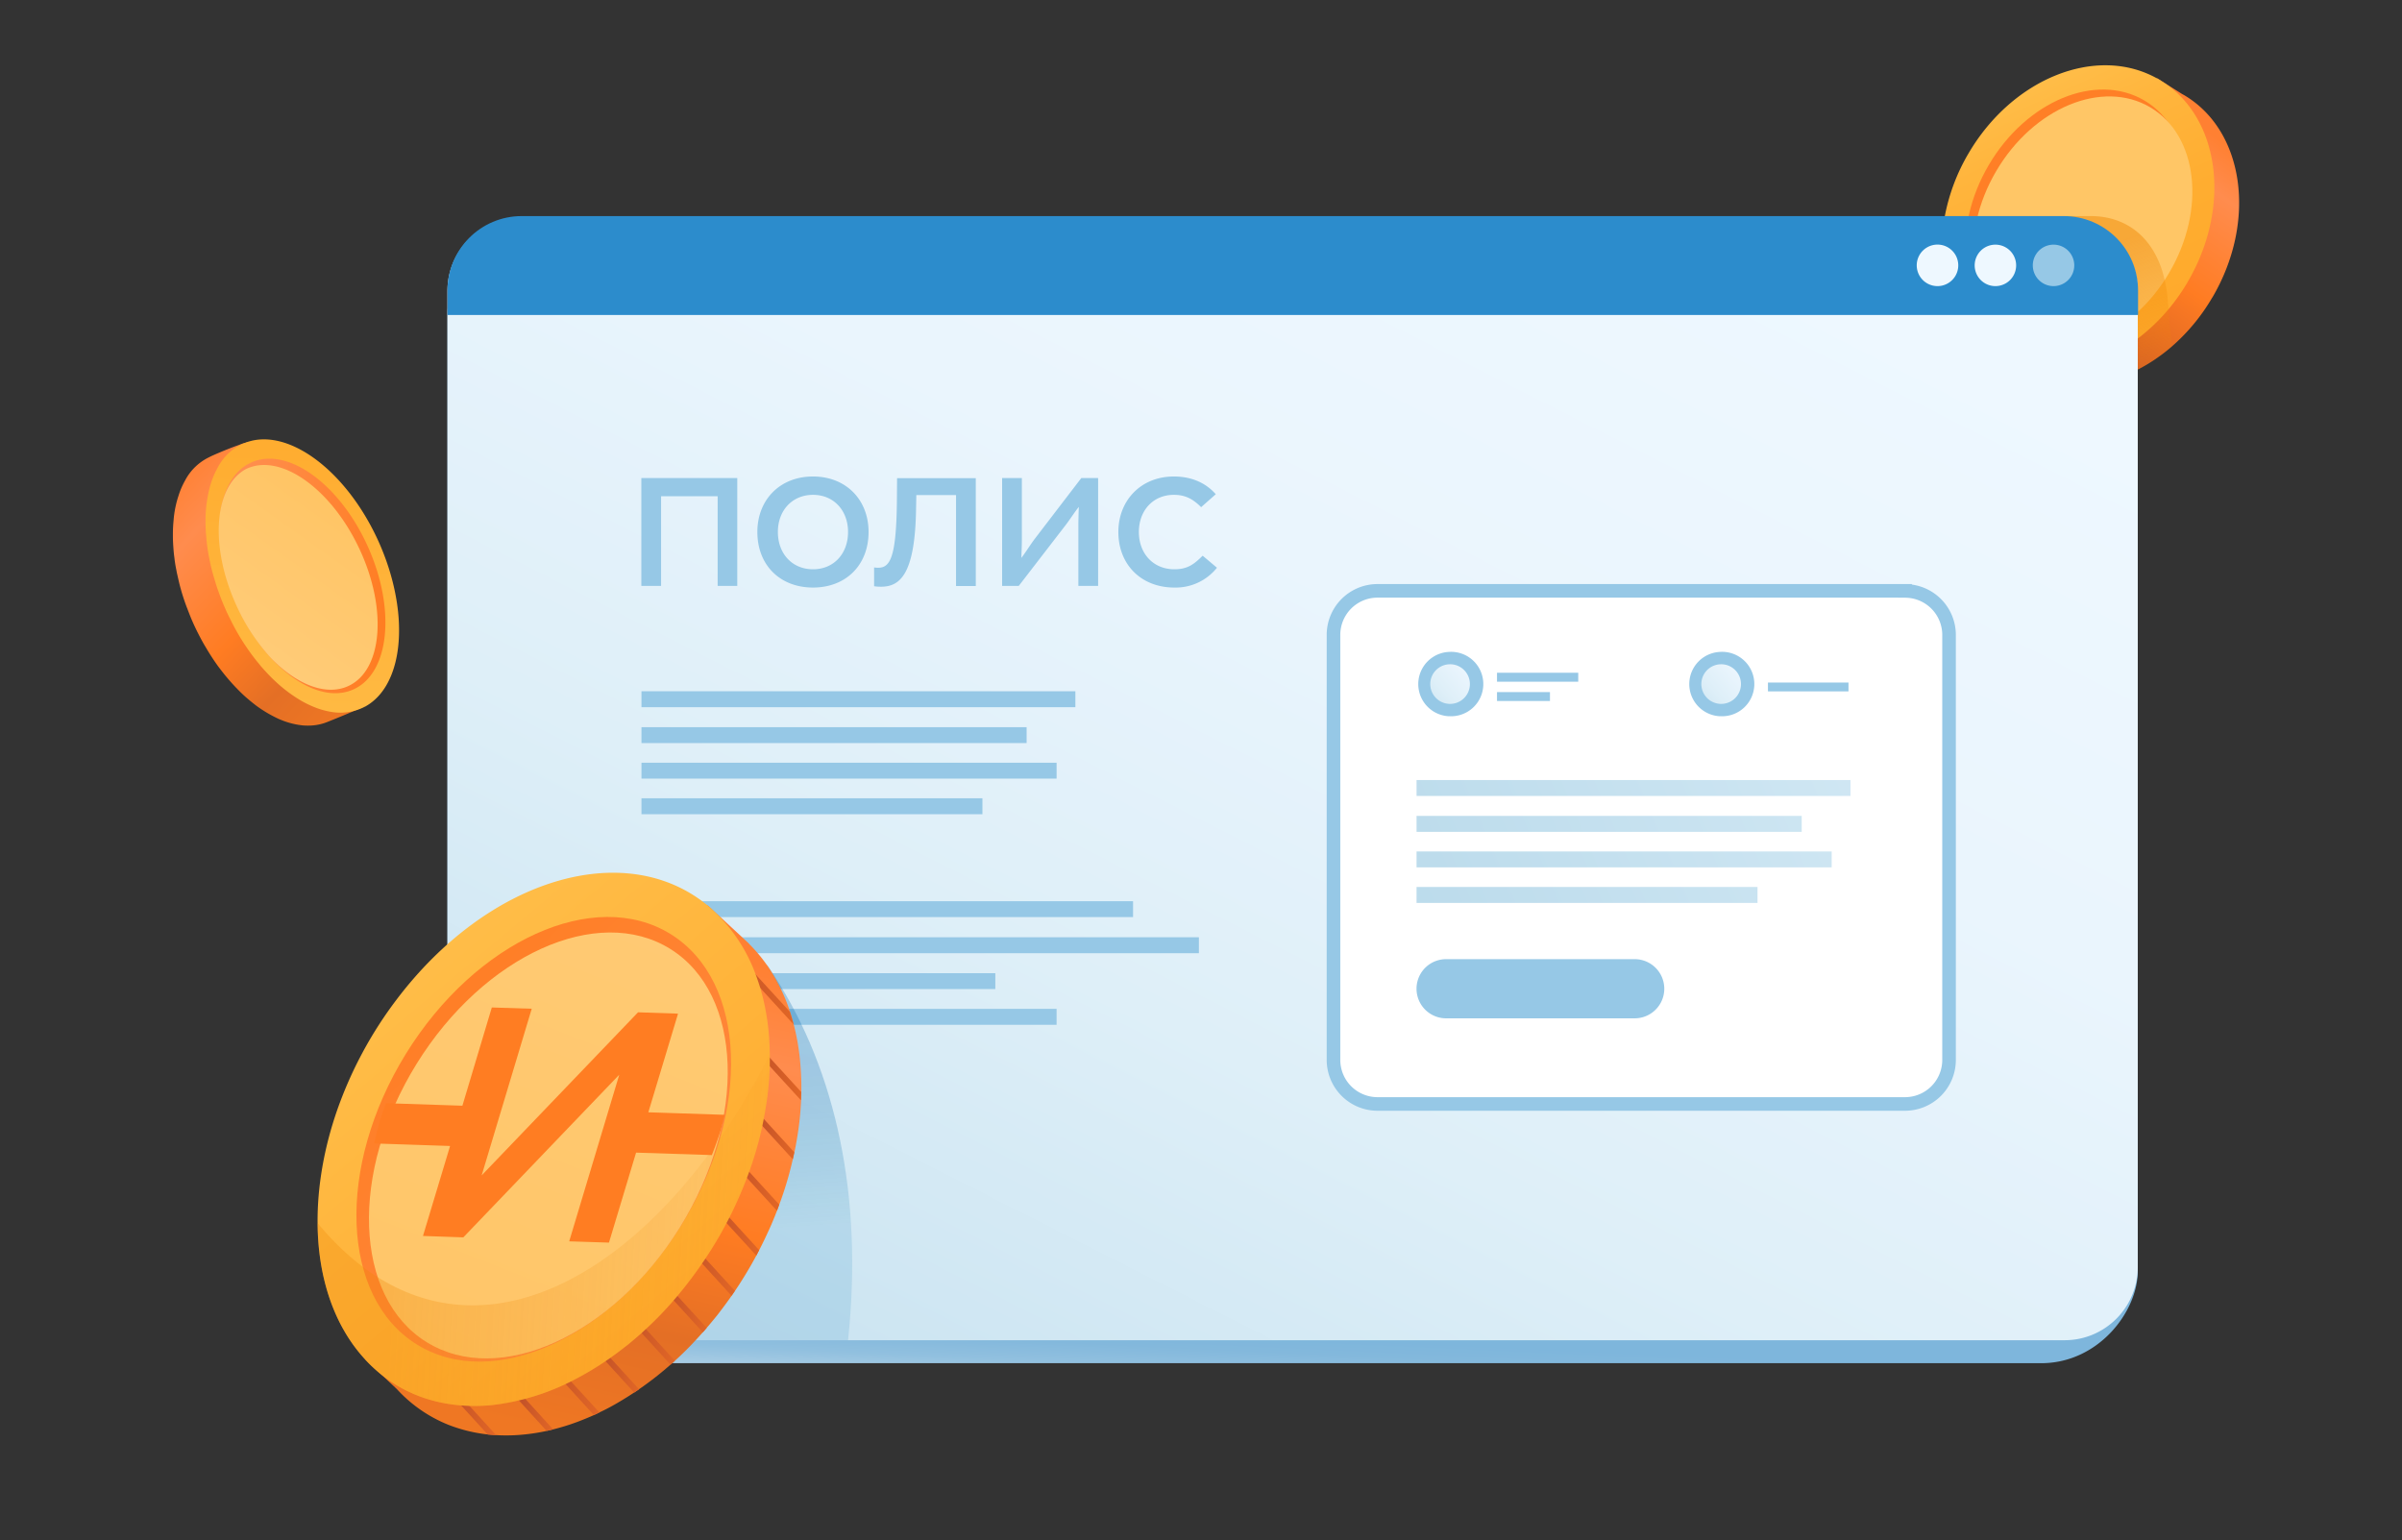 <svg xmlns="http://www.w3.org/2000/svg" fill="none" viewBox="0 0 343 220">
  <rect x="0" y="0" width="343" height="220" fill="#333333" stroke="none"/>
  <path fill="url(#a)" d="M315.9 42.5a27.9 27.9 0 0 1-5.81 7.02c-6.53 5.62-14.96 7.28-21.4 3.48-.3-.18-.6-.38-.89-.58l-1.94-1.25-2.12-1.36 1.32.15c-2.7-3.1-4.14-7.3-4.23-11.88-.05-2.34.26-4.78.94-7.22a28.3 28.3 0 0 1 2.89-6.78A26.45 26.45 0 0 1 296 13.46c4.2-1.98 8.7-2.5 12.72-1.26l-.78-1.05-.03-.05.4.26.03.01.66.42 2.62 1.65.26.14c8.63 5.09 10.43 18.04 4.03 28.92Z"/>
  <path fill="url(#b)" d="M312.38 40.3a28.63 28.63 0 0 1-2.72 3.86c-6.54 7.81-16.35 10.87-23.8 7.01a7.8 7.8 0 0 1-.7-.38c-6.32-3.73-8.99-11.67-7.44-19.94a27.86 27.86 0 0 1 3.4-8.98c6.3-10.72 18.22-15.44 26.82-10.72l.37.2.03.02.66.42c8.06 5.34 9.61 17.9 3.38 28.5Z"/>
  <path fill="#FF7F26" d="M308.94 38.27c5.38-9.15 4.16-19.85-2.73-23.92-6.89-4.06-16.83.06-22.21 9.2-5.39 9.15-4.16 19.86 2.73 23.92 6.88 4.06 16.83-.06 22.2-9.2Z"/>
  <path fill="#FFC666" d="M309.74 38.98c5.33-9.05 4.12-19.64-2.7-23.66-6.81-4.02-16.66.06-21.98 9.1-5.32 9.05-4.11 19.64 2.7 23.66 6.82 4.02 16.66-.06 21.98-9.1Z"/>
  <path fill="url(#c)" d="M310.09 49.52c-6.52 5.62-14.95 7.28-21.4 3.48-.3-.18-.6-.38-.89-.58l-1.94-1.25c-.23-.12-.47-.24-.7-.38-6.32-3.73-8.98-11.67-7.44-19.93h20.82c4.73 0 8.53 2.62 10.19 7.72a19.79 19.79 0 0 1 .8 4.03l.13 1.55c.15 1.75.3 3.54.43 5.36Z" opacity=".5"/>
  <path fill="url(#d)" d="M36.04 63.1a5.56 5.56 0 0 0-1.9.44c-1.77.61-4.1 1.64-4.2 1.72a7.6 7.6 0 0 0-3.5 3.34 11.23 11.23 0 0 0-.95 2.2 14.8 14.8 0 0 0-.69 3.34l-.01.15a19.92 19.92 0 0 0-.1 1.87v.45c0 .44.02.88.05 1.32l.03.45c.03.41.07.83.13 1.24l.05.44c.06.42.13.85.22 1.28l.08.43.28 1.23.1.42a30.1 30.1 0 0 0 1.01 3.22l.46 1.19.16.4a33.59 33.59 0 0 0 1.26 2.67l.2.38c.2.37.4.73.62 1.09l.22.37a32.7 32.7 0 0 0 1.64 2.49l.27.35a29.73 29.73 0 0 0 3.32 3.7 28.53 28.53 0 0 0 1.83 1.52l.11.08a18.47 18.47 0 0 0 3.13 1.82l.57.23a11.2 11.2 0 0 0 2.83.67c1.24.1 2.4-.06 3.45-.48a150.3 150.3 0 0 0 4.83-2.01l.02-.01a2.14 2.14 0 0 0 .64-.42c.37-1.34.54-2.9.52-4.6a32.57 32.57 0 0 0-.4-4.5 51.6 51.6 0 0 0-4.5-14.07c-1.88-3.85-4.15-7.21-6.52-9.33-.34-.3-.69-.58-1.03-.83a6.65 6.65 0 0 1-1.49-1.57c-.9-1.22-1.56-2.5-2.74-2.68Z"/>
  <path fill="url(#e)" d="m34.76 63.33-.1.04a7.6 7.6 0 0 0-3.55 3.37 11.18 11.18 0 0 0-.96 2.2 14.62 14.62 0 0 0-.5 2.07 17.65 17.65 0 0 0-.3 3.29v.46a20.88 20.88 0 0 0 .09 1.77 25.5 25.5 0 0 0 .48 3.39 27.77 27.77 0 0 0 .73 2.88l.12.4c.12.4.25.8.4 1.2l.14.4a35.42 35.42 0 0 0 1.13 2.73l.18.38.57 1.14.2.38a32.25 32.25 0 0 0 2.48 3.95l.26.35c.27.36.54.7.82 1.03l.28.35c.3.35.6.68.9 1a22.18 22.18 0 0 0 1.33 1.32l.35.32a20.61 20.61 0 0 0 3.23 2.34 14.48 14.48 0 0 0 2.06.98 11 11 0 0 0 2.83.68 7.59 7.59 0 0 0 4.22-.85h.02c.22-.13.43-.26.63-.4 3.7-2.58 5.02-8.68 3.67-15.62-.47-2.45-1.27-5-2.41-7.54-4.68-10.37-13.3-16.61-19.3-14Z"/>
  <path fill="url(#f)" d="m35.87 66.06-.6.3c-4.62 2.76-5.3 11.53-1.44 20.11a28.24 28.24 0 0 0 4.91 7.55c3.8 4.1 8.28 6 11.74 4.43 5.16-2.33 6.07-11.47 2.04-20.41-4.03-8.95-11.48-14.32-16.65-11.99Z"/>
  <path fill="url(#g)" d="m35.3 66.9-.3.15c-4.49 2.62-5.06 11.14-1.19 19.53a28.36 28.36 0 0 0 4.88 7.4c3.61 3.73 7.77 5.44 10.97 4.03 4.92-2.17 5.7-10.89 1.73-19.48-3.97-8.6-11.16-13.8-16.08-11.63Z"/>
  <path fill="url(#h)" d="M305.27 44.86v136.67c0 5.78-5.67 13.27-14 13.15H74.35a10.45 10.45 0 0 1-10.45-10.46V44.86c0-5.78 4.67-10.46 10.45-10.46h220.48c5.77 0 10.45 4.68 10.45 10.46Z"/>
  <path fill="url(#i)" d="M305.27 41.58v139.36c0 5.78-4.68 10.46-10.45 10.46H74.34a10.45 10.45 0 0 1-10.45-10.46V41.58c0-5.78 4.67-10.46 10.45-10.46h220.48c5.77 0 10.45 4.68 10.45 10.46Z"/>
  <path fill="#2C8CCC" d="M74.5 30.86h220.2c5.86 0 10.61 4.75 10.61 10.61v3.51H63.9v-3.5c0-5.87 4.75-10.62 10.6-10.62Z"/>
  <path fill="#EEF8FF" d="M276.67 40.86a2.96 2.96 0 1 0 0-5.93 2.96 2.96 0 0 0 0 5.93Zm8.27 0a2.96 2.96 0 1 0 0-5.92 2.96 2.96 0 0 0 0 5.92Z"/>
  <path fill="#96C8E6" d="M293.24 40.86a2.96 2.96 0 1 0 0-5.92 2.96 2.96 0 0 0 0 5.92ZM102.48 83.67v-12.8H94.4v12.8h-2.82v-15.4h13.7v15.4h-2.81Zm13.62-2.37c2.94 0 5-2.2 5-5.33 0-3.06-2.04-5.3-5-5.3-2.98 0-5.02 2.24-5.02 5.3 0 3.13 2.07 5.33 5.01 5.33Zm0 2.61c-4.7 0-7.95-3.19-7.95-7.94 0-4.57 3.2-7.92 7.94-7.92 4.75 0 7.94 3.35 7.94 7.92 0 4.75-3.25 7.94-7.94 7.94Zm20.42-.24V70.7h-5.67l-.04 2.11c-.16 9.3-2.34 10.98-5 10.98-.4 0-.7-.02-.99-.07v-2.68c2.16.29 3.2-.64 3.26-10.05l.02-2.7h11.24v15.4h-2.82Zm8.96 0h-2.38v-15.4h2.82v8.76c0 1.01-.05 1.78-.07 2.64.49-.6 1.32-1.94 1.9-2.7l6.66-8.7h2.4v15.4h-2.82v-9.02c.02-.75.02-1.45.07-2.26-.51.6-1.32 1.87-1.92 2.64l-6.66 8.64Zm22.22.24c-4.71 0-8-3.25-8-7.94 0-4.46 3.18-7.92 7.93-7.92 2.55 0 4.57.93 5.98 2.53l-2.09 1.85c-1.25-1.25-2.35-1.76-3.9-1.76-2.96 0-4.99 2.24-4.99 5.3 0 3.13 2.1 5.33 5.06 5.33 1.92 0 2.82-.73 4.05-1.94l2.04 1.72a7.55 7.55 0 0 1-6.09 2.83Zm3.5 49.94H91.6v2.28h79.6v-2.28Zm-29.07 5.13H91.6v2.27h50.53v-2.27Zm19.67-10.28H91.6v2.27h70.2v-2.27Zm-8.24-29.98H91.6V101h61.96v-2.28Zm-6.96 5.13h-55v2.27h55v-2.27Zm4.28 5.08H91.6v2.27h59.28v-2.27Zm0 35.15H91.6v2.28h59.28v-2.28ZM140.29 114H91.6v2.28h48.69V114Z"/>
  <path fill="#fff" stroke="#96C8E6" stroke-miterlimit="10" stroke-width="1.94" d="M272.04 84.38H196.7a6.29 6.29 0 0 0-6.28 6.3v60.69a6.29 6.29 0 0 0 6.28 6.29h75.34a6.29 6.29 0 0 0 6.28-6.3V90.68a6.29 6.29 0 0 0-6.28-6.29Z"/>
  <path fill="#96C8E6" d="M206.91 102.28a4.6 4.6 0 1 0 0-9.18 4.6 4.6 0 0 0 0 9.19Zm18.46-6.2h-11.6v1.28h11.6v-1.28Zm-4.04 2.76h-7.56v1.27h7.56v-1.27Zm24.28 3.44a4.6 4.6 0 1 0 0-9.18 4.6 4.6 0 0 0 0 9.19Zm18.35-4.8h-11.5v1.26h11.5v-1.26Z"/>
  <path fill="url(#j)" d="M206.9 100.52a2.83 2.83 0 1 0 0-5.65 2.83 2.83 0 0 0 0 5.65Z"/>
  <path fill="url(#k)" d="M245.61 100.52a2.83 2.83 0 1 0 0-5.65 2.83 2.83 0 0 0 0 5.65Z"/>
  <path fill="url(#l)" d="M264.24 111.4h-61.96v2.27h61.96v-2.28Z"/>
  <path fill="url(#m)" d="M257.28 116.52h-55v2.28h55v-2.28Z"/>
  <path fill="url(#n)" d="M261.56 121.6h-59.28v2.27h59.28v-2.27Z"/>
  <path fill="url(#o)" d="M250.97 126.67h-48.69v2.28h48.69v-2.28Z"/>
  <path fill="#96C8E6" d="M233.43 136.98H206.5a4.22 4.22 0 0 0 0 8.45h26.93a4.22 4.22 0 0 0 0-8.45Z"/>
  <path fill="url(#p)" d="M121.1 191.4H77.9c-2.8-3.6-4.54-6.09-4.54-6.09l34.94-45.83 1.26-1.66c.37.55.74 1.1 1.09 1.66 8.72 13.6 12.63 31.36 10.45 51.92Z" opacity=".26"/>
  <path fill="url(#q)" d="m113.43 164.57-.22.99a50.27 50.27 0 0 1-1.93 6.47 51.12 51.12 0 0 1-1.36 3.37l-.38.82a55.61 55.61 0 0 1-3.25 6.06c-.43.7-.87 1.39-1.34 2.08l-.48.7a67.24 67.24 0 0 1-1.47 2.01l-.51.67a66.49 66.49 0 0 1-3.79 4.34 45.62 45.62 0 0 1-2.94 2.8 47.62 47.62 0 0 1-8.03 5.73c-.7.4-1.42.77-2.13 1.1l-.78.38c-.79.35-1.57.67-2.36.97l-.84.3a33.5 33.5 0 0 1-3.53.99 28.75 28.75 0 0 1-3.86.57 25.24 25.24 0 0 1-4.56-.06 22.02 22.02 0 0 1-5.69-1.4 20.13 20.13 0 0 1-7.3-5.07l-2.4-2.26-2.07-1.95h-.01l.81-1.09c-2.96-5.86-3.82-13.24-2.67-21a52.35 52.35 0 0 1 2.71-10.44 57.05 57.05 0 0 1 4.86-9.96l.29-.47c.87-1.4 1.8-2.76 2.81-4.1l.25-.32a50.88 50.88 0 0 1 14.04-12.85h.02c8.5-5.13 17.56-6.52 24.92-3.58l.81-1.09 5.92 5.49-.01.02a22.53 22.53 0 0 1 4.06 5.5 26.3 26.3 0 0 1 2.32 6 33.26 33.26 0 0 1 .97 5.92c.1 1.22.14 2.46.12 3.72v.02a42.8 42.8 0 0 1-.46 5.65c-.15.99-.32 1.98-.53 2.97h-.01Z"/>
  <path fill="url(#r)" d="m113.32 146.3-3.69-4.04-1.06-1.15-6.05-6.62.54-.64 4.86 5.33 2.2 2.4 2.67 2.91c.2.6.37 1.2.53 1.8Z"/>
  <path fill="url(#s)" d="m114.37 157.13-4.45-4.86-.14-.15-2.35-2.58.53-.63 1.97 2.15 4.26 4.65.22.24-.04 1.18Z"/>
  <path fill="url(#t)" d="m113.43 164.57-.22.99-4.35-4.76-1.3-1.42.54-.63.97 1.05 4.36 4.77Z"/>
  <path fill="url(#u)" d="m111.27 172.04-.32.87-4.3-4.7-3.22-3.53.54-.63 3 3.28 4.3 4.7Z"/>
  <path fill="url(#v)" d="m108.4 178.53-.4.78-4.26-4.65-2.7-2.96.53-.63 2.58 2.81 4.25 4.65Z"/>
  <path fill="url(#w)" d="M104.94 184.35c-.16.23-.31.47-.48.7l-4.2-4.6-3.53-3.85.54-.64 3.46 3.78 4.21 4.61Z"/>
  <path fill="url(#x)" d="m100.91 189.64-.55.63-4.17-4.57-2.14-2.34.54-.63 2.14 2.34 4.18 4.57Z"/>
  <path fill="url(#y)" d="m96.37 194.34-.62.55-4.13-4.52-3.07-3.36.54-.64 3.14 3.44 4.14 4.53Z"/>
  <path fill="url(#z)" d="m91.26 198.41-.7.47-4.08-4.48-1.29-1.4.55-.64 1.42 1.56 4.1 4.49Z"/>
  <path fill="url(#A)" d="m85.59 201.72-.78.37-4.05-4.43-3.96-4.33.42-.5.12-.14.06.07 4.14 4.53 4.05 4.42Z"/>
  <path fill="url(#B)" d="m78.98 204.13-.92.22L74.1 200l-.52-.57.54-.64.89.98 3.97 4.35Z"/>
  <path fill="url(#C)" d="m70.86 204.97-1.21-.1-3.8-4.16-2.59-2.84.54-.63 3.23 3.53 3.83 4.2Z"/>
  <path fill="url(#D)" d="m109.06 159.8-.2 1a50.57 50.57 0 0 1-2.2 7.41 61.01 61.01 0 0 1-2.5 5.67c-.14.26-.27.53-.42.79-.39.75-.8 1.5-1.24 2.24l-.44.74a60.92 60.92 0 0 1-3.27 4.83l-.06.09-.45.58c-.5.66-1.02 1.3-1.55 1.93l-.54.63a48.24 48.24 0 0 1-3.97 4.1l-.6.56c-.62.55-1.25 1.08-1.87 1.6l-.65.5a44.27 44.27 0 0 1-8.35 5.2 33.58 33.58 0 0 1-10.45 2.99 24.77 24.77 0 0 1-4.46.05 21.87 21.87 0 0 1-5.42-1.11 20.07 20.07 0 0 1-8.24-5.41l-.01-.01c-4.52-4.87-6.77-11.8-6.82-19.5-.04-5.17.9-10.68 2.8-16.15a57.7 57.7 0 0 1 8.4-15.67c13.1-17.4 32.69-23.25 44.48-13.56a23.5 23.5 0 0 1 6.89 9.9 29.12 29.12 0 0 1 1.15 3.83 33.6 33.6 0 0 1 .68 4.22c.12 1.25.18 2.53.18 3.83l-.01.95v.25a44.05 44.05 0 0 1-.87 7.53Z"/>
  <path fill="url(#E)" d="M97.33 174.9c10.01-16.19 9.3-34.77-1.57-41.5-10.87-6.74-27.8.92-37.8 17.1-10 16.2-9.3 34.77 1.57 41.51 10.87 6.74 27.8-.92 37.8-17.11Z"/>
  <path fill="url(#F)" d="M97.1 175.26c9.61-15.5 8.99-33.3-1.4-39.75-10.37-6.45-26.58.9-36.2 16.4-9.6 15.5-8.98 33.3 1.4 39.75 10.38 6.45 26.59-.9 36.2-16.4Z"/>
  <path fill="#FF7D22" d="m96.79 144.76-5.68-.19-22.33 23.29 7.15-23.8-5.7-.18-4.2 14.03-10.9-.36c-.3.77-.57 1.54-.81 2.3a43.45 43.45 0 0 0-.88 3.45l10.83.36-3.87 12.85 5.76.2 22.27-23.23-7.15 23.8 5.68.18 3.87-12.85 10.82.35c.45-1.15.88-2.3 1.23-3.45.23-.8.43-1.57.61-2.3l-10.91-.36 4.22-14.01"/>
  <path fill="url(#G)" d="M109.69 155.72a61.38 61.38 0 0 1-.63 4.08l-.2 1a46.8 46.8 0 0 1-1.01 3.87 48.95 48.95 0 0 1-1.2 3.54c-.32.84-.65 1.68-1.02 2.51l-.36.83a52.4 52.4 0 0 1-1.12 2.33l-.41.78c-.4.75-.81 1.5-1.24 2.25l-.45.74c-.43.7-.87 1.4-1.33 2.1l-.47.7c-.47.68-.96 1.36-1.46 2.03l-.06.08-.45.58c-.5.66-1.03 1.3-1.55 1.93l-.55.63a55.1 55.1 0 0 1-3.96 4.1 47.6 47.6 0 0 1-2.47 2.15l-.64.52a44.3 44.3 0 0 1-8.35 5.19 37.36 37.36 0 0 1-5.75 2.12l-.91.23a28.42 28.42 0 0 1-7.07.76 21.87 21.87 0 0 1-6.6-1.18 20.07 20.07 0 0 1-8.25-5.41c-4.52-4.87-6.77-11.8-6.82-19.5 20.4 24.57 48.5 7.7 64.57-24.1v1.44l-.01.25a42.37 42.37 0 0 1-.24 3.45Z" opacity=".3"/>
  <defs>
    <linearGradient id="a" x1="289.04" x2="311.88" y1="49.69" y2="16.46" gradientUnits="userSpaceOnUse">
      <stop stop-color="#EF7723"/>
      <stop offset=".14" stop-color="#D46125"/>
      <stop offset=".5" stop-color="#FF7C22"/>
      <stop offset=".84" stop-color="#FF8C4E"/>
      <stop offset="1" stop-color="#FF8032"/>
    </linearGradient>
    <linearGradient id="b" x1="303.63" x2="287.88" y1="46.44" y2="11.35" gradientUnits="userSpaceOnUse">
      <stop stop-color="#FFAA2C"/>
      <stop offset=".36" stop-color="#FFAD30"/>
      <stop offset=".74" stop-color="#FFB53D"/>
      <stop offset=".96" stop-color="#FFBD48"/>
    </linearGradient>
    <linearGradient id="c" x1="291.87" x2="299.84" y1="35.16" y2="59.84" gradientUnits="userSpaceOnUse">
      <stop offset=".1" stop-color="#EF8908"/>
      <stop offset=".79" stop-color="#EF8908" stop-opacity=".2"/>
    </linearGradient>
    <linearGradient id="d" x1="23.23" x2="54.06" y1="69.02" y2="98.53" gradientUnits="userSpaceOnUse">
      <stop stop-color="#FF8032"/>
      <stop offset=".19" stop-color="#FF8C4E"/>
      <stop offset=".53" stop-color="#FF7C22"/>
      <stop offset=".76" stop-color="#E46F25"/>
      <stop offset="1" stop-color="#EF7723"/>
    </linearGradient>
    <linearGradient id="e" x1="41.64" x2="44.7" y1="116.17" y2="55.12" gradientUnits="userSpaceOnUse">
      <stop offset=".04" stop-color="#FFBD48"/>
      <stop offset="1" stop-color="#FFAA2C"/>
    </linearGradient>
    <linearGradient id="f" x1="55.55" x2="33.18" y1="83.86" y2="80.8" gradientUnits="userSpaceOnUse">
      <stop stop-color="#FF7D22"/>
      <stop offset="1" stop-color="#FF8E4E"/>
    </linearGradient>
    <linearGradient id="g" x1="36.2" x2="60.42" y1="92.4" y2="58.49" gradientUnits="userSpaceOnUse">
      <stop stop-color="#FFCB77"/>
      <stop offset=".45" stop-color="#FFC669"/>
      <stop offset=".97" stop-color="#FFC053"/>
    </linearGradient>
    <linearGradient id="h" x1="180.63" x2="181.1" y1="200.14" y2="189.83" gradientUnits="userSpaceOnUse">
      <stop stop-color="#B9D5E7"/>
      <stop offset=".14" stop-color="#AACDE4"/>
      <stop offset=".42" stop-color="#91C0DF"/>
      <stop offset=".69" stop-color="#83B8DC"/>
      <stop offset=".9" stop-color="#7EB6DC"/>
    </linearGradient>
    <linearGradient id="i" x1="229.84" x2="117.3" y1="21.77" y2="243.8" gradientUnits="userSpaceOnUse">
      <stop stop-color="#EEF8FF"/>
      <stop offset=".29" stop-color="#EAF5FD"/>
      <stop offset=".56" stop-color="#DEEFF8"/>
      <stop offset=".83" stop-color="#CBE4F1"/>
      <stop offset="1" stop-color="#BBDBEB"/>
    </linearGradient>
    <linearGradient id="j" x1="212.37" x2="200.89" y1="93.01" y2="102.83" gradientUnits="userSpaceOnUse">
      <stop stop-color="#EEF8FF"/>
      <stop offset=".29" stop-color="#EAF5FD"/>
      <stop offset=".56" stop-color="#DEEFF8"/>
      <stop offset=".83" stop-color="#CBE4F1"/>
      <stop offset="1" stop-color="#BBDBEB"/>
    </linearGradient>
    <linearGradient id="k" x1="251.07" x2="239.6" y1="93.01" y2="102.83" gradientUnits="userSpaceOnUse">
      <stop stop-color="#EEF8FF"/>
      <stop offset=".29" stop-color="#EAF5FD"/>
      <stop offset=".56" stop-color="#DEEFF8"/>
      <stop offset=".83" stop-color="#CBE4F1"/>
      <stop offset="1" stop-color="#BBDBEB"/>
    </linearGradient>
    <linearGradient id="l" x1="347.31" x2="197.7" y1="63.93" y2="127.54" gradientUnits="userSpaceOnUse">
      <stop stop-color="#ECF7FE"/>
      <stop offset=".95" stop-color="#BDDCEC"/>
      <stop offset="1" stop-color="#BBDBEB"/>
    </linearGradient>
    <linearGradient id="m" x1="348.62" x2="199.01" y1="67.01" y2="130.63" gradientUnits="userSpaceOnUse">
      <stop stop-color="#ECF7FE"/>
      <stop offset=".95" stop-color="#BDDCEC"/>
      <stop offset="1" stop-color="#BBDBEB"/>
    </linearGradient>
    <linearGradient id="n" x1="350.78" x2="201.17" y1="72.08" y2="135.7" gradientUnits="userSpaceOnUse">
      <stop stop-color="#ECF7FE"/>
      <stop offset=".95" stop-color="#BDDCEC"/>
      <stop offset="1" stop-color="#BBDBEB"/>
    </linearGradient>
    <linearGradient id="o" x1="351.8" x2="202.18" y1="74.47" y2="138.09" gradientUnits="userSpaceOnUse">
      <stop stop-color="#ECF7FE"/>
      <stop offset=".95" stop-color="#BDDCEC"/>
      <stop offset="1" stop-color="#BBDBEB"/>
    </linearGradient>
    <linearGradient id="p" x1="95.17" x2="97.33" y1="148.01" y2="178.31" gradientUnits="userSpaceOnUse">
      <stop stop-color="#0064AB"/>
      <stop offset=".2" stop-color="#0064AB" stop-opacity=".97"/>
      <stop offset=".41" stop-color="#0067AB" stop-opacity=".9"/>
      <stop offset=".62" stop-color="#006CAC" stop-opacity=".77"/>
      <stop offset=".84" stop-color="#0072AE" stop-opacity=".59"/>
      <stop offset=".94" stop-color="#0076AF" stop-opacity=".5"/>
    </linearGradient>
    <linearGradient id="q" x1="89.79" x2="73.71" y1="133.42" y2="203.49" gradientUnits="userSpaceOnUse">
      <stop stop-color="#FF8032"/>
      <stop offset=".19" stop-color="#FF8C4E"/>
      <stop offset=".53" stop-color="#FF7C22"/>
      <stop offset=".76" stop-color="#E46F25"/>
      <stop offset="1" stop-color="#EF7723"/>
    </linearGradient>
    <linearGradient id="r" x1="101.75" x2="114.19" y1="139" y2="141.09" gradientUnits="userSpaceOnUse">
      <stop stop-color="#BE4F29"/>
      <stop offset="1" stop-color="#E16626"/>
    </linearGradient>
    <linearGradient id="s" x1="106.95" x2="114.94" y1="152.32" y2="153.67" gradientUnits="userSpaceOnUse">
      <stop stop-color="#BE4F29"/>
      <stop offset="1" stop-color="#E16626"/>
    </linearGradient>
    <linearGradient id="t" x1="107.17" x2="113.73" y1="161.58" y2="162.68" gradientUnits="userSpaceOnUse">
      <stop stop-color="#BE4F29"/>
      <stop offset="1" stop-color="#E16626"/>
    </linearGradient>
    <linearGradient id="u" x1="102.91" x2="111.74" y1="167.72" y2="169.21" gradientUnits="userSpaceOnUse">
      <stop stop-color="#BE4F29"/>
      <stop offset="1" stop-color="#E16626"/>
    </linearGradient>
    <linearGradient id="v" x1="100.56" x2="108.84" y1="174.49" y2="175.88" gradientUnits="userSpaceOnUse">
      <stop stop-color="#BE4F29"/>
      <stop offset="1" stop-color="#E16626"/>
    </linearGradient>
    <linearGradient id="w" x1="96.19" x2="105.45" y1="179.73" y2="181.29" gradientUnits="userSpaceOnUse">
      <stop stop-color="#BE4F29"/>
      <stop offset="1" stop-color="#E16626"/>
    </linearGradient>
    <linearGradient id="x" x1="93.62" x2="101.32" y1="185.86" y2="187.15" gradientUnits="userSpaceOnUse">
      <stop stop-color="#BE4F29"/>
      <stop offset="1" stop-color="#E16626"/>
    </linearGradient>
    <linearGradient id="y" x1="88.04" x2="96.85" y1="189.9" y2="191.38" gradientUnits="userSpaceOnUse">
      <stop stop-color="#BE4F29"/>
      <stop offset="1" stop-color="#E16626"/>
    </linearGradient>
    <linearGradient id="z" x1="84.83" x2="91.62" y1="195.07" y2="196.21" gradientUnits="userSpaceOnUse">
      <stop stop-color="#BE4F29"/>
      <stop offset="1" stop-color="#E16626"/>
    </linearGradient>
    <linearGradient id="A" x1="76.24" x2="86.16" y1="196.59" y2="198.25" gradientUnits="userSpaceOnUse">
      <stop stop-color="#BE4F29"/>
      <stop offset="1" stop-color="#E16626"/>
    </linearGradient>
    <linearGradient id="B" x1="73.28" x2="79.31" y1="201.11" y2="202.13" gradientUnits="userSpaceOnUse">
      <stop stop-color="#BE4F29"/>
      <stop offset="1" stop-color="#E16626"/>
    </linearGradient>
    <linearGradient id="C" x1="62.82" x2="71.37" y1="200.4" y2="201.84" gradientUnits="userSpaceOnUse">
      <stop stop-color="#BE4F29"/>
      <stop offset="1" stop-color="#E16626"/>
    </linearGradient>
    <linearGradient id="D" x1="55.68" x2="101.1" y1="136.46" y2="190.65" gradientUnits="userSpaceOnUse">
      <stop offset=".04" stop-color="#FFBD48"/>
      <stop offset="1" stop-color="#FFAA2C"/>
    </linearGradient>
    <linearGradient id="E" x1="55.26" x2="113.73" y1="139.39" y2="199.13" gradientUnits="userSpaceOnUse">
      <stop stop-color="#FF7D22"/>
      <stop offset="1" stop-color="#FF8E4E"/>
    </linearGradient>
    <linearGradient id="F" x1="101.33" x2="31.19" y1="109.44" y2="287.57" gradientUnits="userSpaceOnUse">
      <stop stop-color="#FFCB77"/>
      <stop offset=".45" stop-color="#FFC669"/>
      <stop offset=".97" stop-color="#FFC053"/>
    </linearGradient>
    <linearGradient id="G" x1="45.46" x2="108.55" y1="173.19" y2="176.8" gradientUnits="userSpaceOnUse">
      <stop offset=".18" stop-color="#EF8908"/>
      <stop offset="1" stop-color="#EF8908" stop-opacity=".2"/>
    </linearGradient>
  </defs>
</svg>
